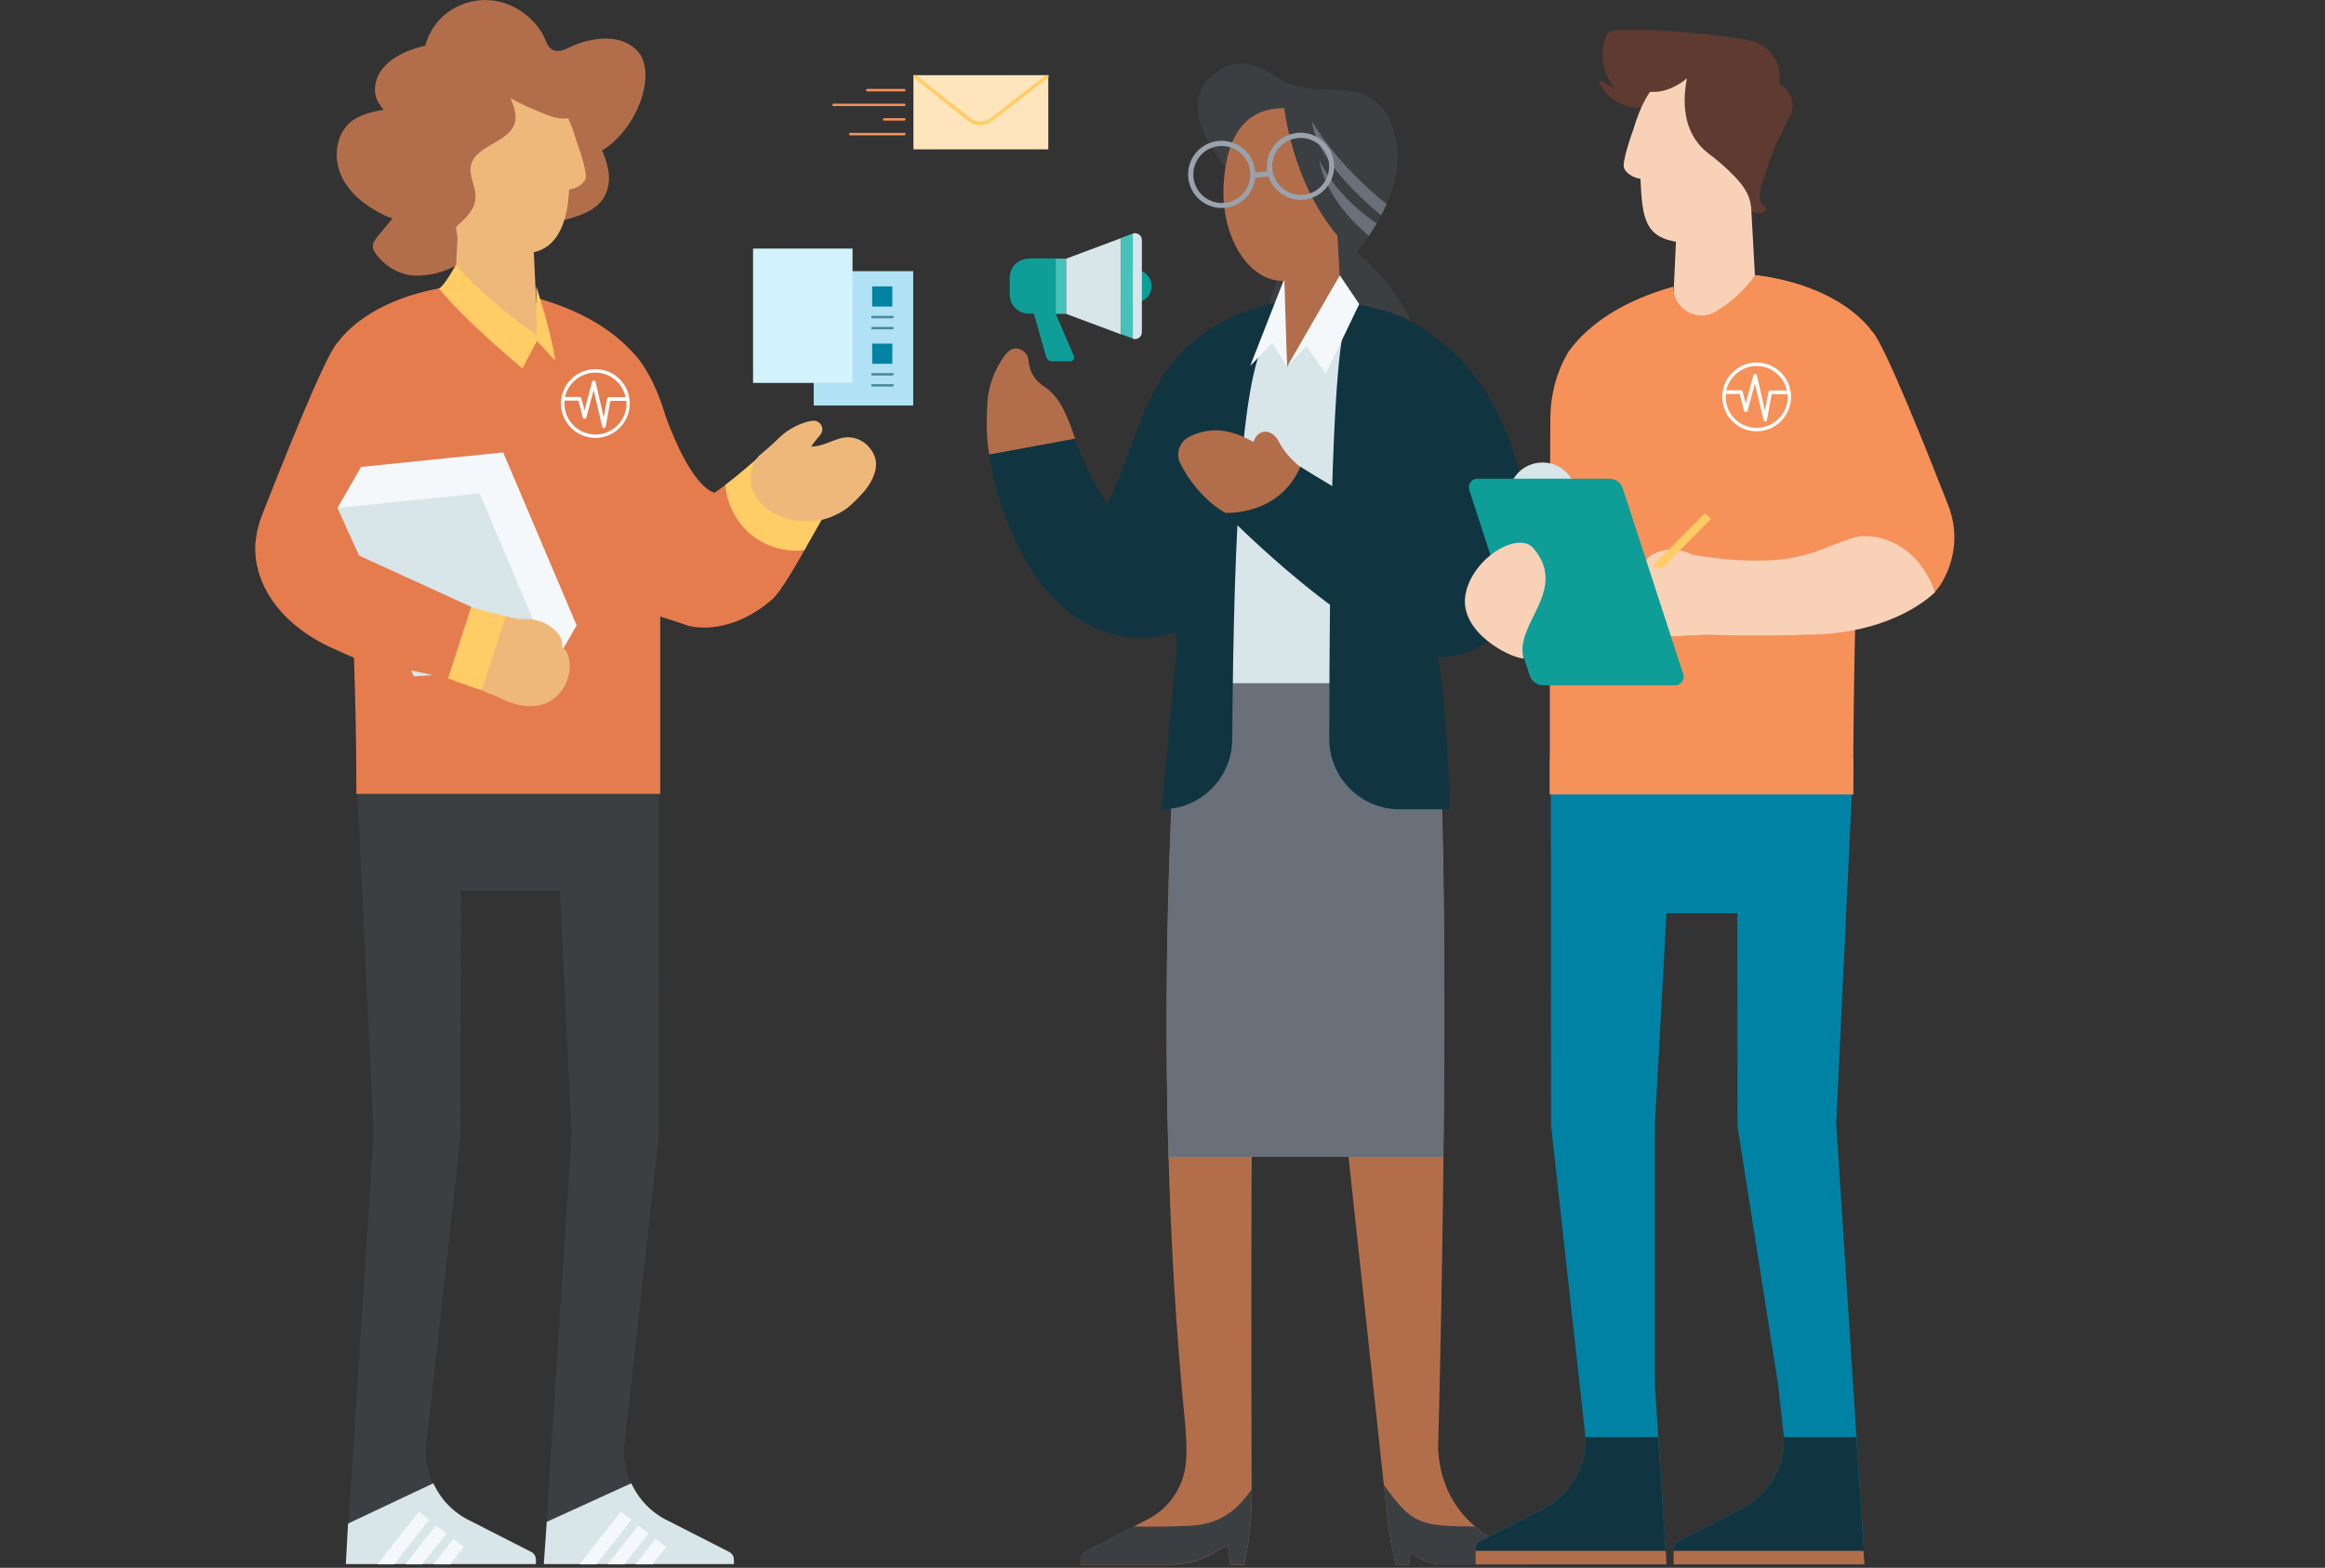 <?xml version="1.0" encoding="utf-8"?>
<!-- Generator: Adobe Illustrator 26.0.0, SVG Export Plug-In . SVG Version: 6.00 Build 0)  -->
<svg version="1.1" id="Layer_1" xmlns="http://www.w3.org/2000/svg" xmlns:xlink="http://www.w3.org/1999/xlink" x="0px" y="0px"
	 viewBox="0 0 946.6 638.3" style="enable-background:new 0 0 946.6 638.3;" xml:space="preserve">
<rect x="0" y="0" width="946.6" height="638.3" fill="#333333" stroke="none"/>
<style type="text/css">
	.st0{fill:#3B3F41;}
	.st1{fill:#B26E4B;}
	.st2{fill:#103540;}
	.st3{fill:#697079;}
	.st4{fill:#D8E5E9;}
	.st5{fill:#F4F8FA;}
	.st6{fill:#9AA3AD;}
	.st7{fill:#B1E1F4;}
	.st8{fill:#D2F2FC;}
	.st9{fill:#48899B;}
	.st10{fill:#0383A4;}
	.st11{fill:#FFE5BB;}
	.st12{fill:#FFCC66;}
	.st13{fill:#F6915A;}
	.st14{fill:#0E9D97;}
	.st15{fill:#47C2BB;}
	.st16{fill:#0082A5;}
	.st17{fill:#5E3A30;}
	.st18{fill:#F9D1B7;}
	.st19{fill-rule:evenodd;clip-rule:evenodd;fill:#FFFFFF;}
	.st20{fill:#EFB87B;}
	.st21{fill:#E57C4E;}
	.st22{clip-path:url(#SVGID_00000019668143066096517400000018235023097571283890_);}
	.st23{fill:#B2E2F4;}
</style>
<g>
	<g>
		<path class="st0" d="M557.3,64.1l-24.1,24.4l-12.4,22c-12.7,45-29.5,66,28.5,66c30.3,0,44.6-37.6,3.2-73.8
			C551.5,101.8,565.4,92.6,557.3,64.1z"/>
		<path class="st1" d="M592.6,173.3c-6.2-24.8-25.3-46.9-46.6-50.8l-1.8-32.4l-21.8,0.4l0.4,32c-21.4,3.9-37,23.3-46.9,52.1
			L592.6,173.3z"/>
		<path class="st1" d="M402.8,185.1c-1.3-6.7-1.2-14.9-0.8-21.1c0.4-6.6,2.7-13,6.5-18.5c0,0,0-0.1,0.1-0.1c1.2-1.8,2.8-3.7,5.4-3.5
			c1.8,0.2,3.3,1.3,4.2,2.8c1.2,2.1-0.4,7.9,7.1,12.8c6.6,4.3,9.7,13.1,12.4,21.1L402.8,185.1z"/>
		<path class="st2" d="M437.6,178.7l-34.9,6.4c2.2,14,6,26.3,13.7,40.9c18.8,35.9,57.7,47.2,86.5,13.7c11.9-13.8-22.8-97.5-30-85.8
			c-10.5,17.2-16,41.2-22.2,51.5C450.8,205.5,443,193.8,437.6,178.7z"/>
		<path class="st1" d="M623.6,636.9l-0.2-2c-0.2-1.7-1.4-2.9-3.1-3.3c-5-1.2-33-9.4-34.8-41.7c0,0,9.3-331.5-7.6-348.6l-86.7-8.8
			l-11.2,45.8c0,0-12.8,149.3,2.6,302.2c0.6,8.6,0.9,15.2-1,21.2c-1.7,5.1-4.7,9.7-8.7,13.1c-1.9,1.6-4,3-6.3,4.1l-24.8,12.9
			c-0.9,0.5-1.6,1.3-1.8,2.4c0,0.1-0.1,1.2,0.2,2.8h36.3c6.2,0,12.3-1.6,17.7-4.8l5.7-3.3l1,8.3h5.5v0c2.2-9.3,3.3-18.7,3.2-28.2
			c-0.1-34.8-0.3-123.7,0.2-157L532,319.1l14.9,132l18,167.2c0.4,3.3,0.9,6.7,1.5,10l1.8,8.8h5.5l0.6-5.3l0,0
			c3.4,3.3,8,5.1,12.7,5.1H623.6z"/>
		<path class="st0" d="M476.5,636.9c6.2,0,12.3-1.6,17.7-4.8l5.7-3.3l1,8.3h5.5l0,0c2.2-9.3,3.3-18.7,3.2-28.2c0-0.8,0-1.7,0-2.5
			c-10.6,15.2-21.1,14.7-31,15c-5.5,0.2-12.1,0.2-17.2,0.1l-19.7,10.2c-0.9,0.5-1.6,1.3-1.8,2.4c0,0.1-0.1,1.2,0.2,2.8H476.5z"/>
		<path class="st0" d="M563.4,604.5l1.5,13.8c0.4,3.3,0.9,6.7,1.5,10l1.8,8.8h5.5l0.6-5.3c3.4,3.3,8,5.1,12.7,5.1h36.6l-0.2-2
			c-0.2-1.7-1.4-2.9-3.1-3.3c-2.6-0.6-11.5-3.2-19.7-10.1C578.1,621.4,574.8,620.5,563.4,604.5z"/>
		<path class="st3" d="M582,254.2h-96.2l-5.9,24c0,0-7.3,85.2-4.2,192.8h111.9C588.5,389.6,588.1,290.1,582,254.2z"/>
		<path class="st2" d="M623.9,218.8c-7.3-53.1-26.5-75.7-51.6-89.1c-5.8-3.1-19.7-6-26.4-7.2l0,0c0,0,0,0,0,0l-22,26.8l-1.4-26.8
			c0,0,0,0-0.1,0.1c-17.7,3.3-37.7,12-49.5,31.4c-0.1,4.1,6.9,124.2,6.9,124.2h104.8v-10.5C610.8,267.7,627.1,242.3,623.9,218.8z"/>
		<path class="st4" d="M549,147.8c-1-6.5,3.7-24.1-3-25.3l0,0c0,0,0,0,0,0l-22,26.8l-1.4-26.8c0,0,0,0-0.1,0.1
			c-31.3,19.1-29,155.6-29,155.6h51.9C545.5,278.2,553.8,179.4,549,147.8z"/>
		<path class="st2" d="M548.7,128c-6.4,15.1-7.4,97.4-7.5,172.8c0,15.9,12.8,28.7,28.7,28.7h20.4c0,0-1.5-54.8-6.3-66.4
			s-24.8-131.7-24.8-131.7L548.7,128z"/>
		<path class="st2" d="M516.2,136.9c-10.1,13.6-13.9,72-14.5,164.1c-0.1,15.8-12.9,28.5-28.7,28.5h0l6.7-72.7l15.7-118.7
			c0,0,14.1-10.8,20.6-13C522.8,122.8,521.9,129.2,516.2,136.9z"/>
		<polygon class="st5" points="522.9,113.5 509,149 518,139.6 524,149.3 		"/>
		<polygon class="st5" points="524,149.3 545.5,112.1 553.4,123.8 539.8,152.1 531.8,140.9 		"/>
		<path class="st0" d="M536.8,40.4c-11.9-0.8-26.8-25.3-44.2-8.8c-14.4,13.7,7.4,38.1,7.4,38.1S548.8,41.2,536.8,40.4z"/>
		<g>
			<path class="st1" d="M540.9,74.7c-0.3,5.2,4.8,8.8,4.7,18c-4.8,13.3-14.7,22.3-24.6,21.6c-13.3-0.9-24.1-18.6-22.8-39.5
				s9.8-31.7,26.6-30.7C541.6,45.3,542.2,53.8,540.9,74.7z"/>
			<path class="st0" d="M568.2,55.9c-5.5-23.4-23.8-18.3-35.3-19.9c-11.5-1.5-12.1-7.6-10,8.2c0,0,4.1,37.7,28.8,59
				C551.7,103.2,573.7,79.3,568.2,55.9z"/>
			<g>
				<path class="st3" d="M534.2,49.5c1.6,13.7,16.7,28.6,28.1,38.2c0.8-1.5,1.5-3,2.2-4.6C556.6,76.7,543.7,65.1,534.2,49.5z"/>
				<path class="st3" d="M537.1,65.1c2.4,12.6,10.8,23,20.2,30.9c1-1.5,2.1-3.1,3.2-5C551.5,84.8,542.6,76.3,537.1,65.1z"/>
			</g>
			<path class="st1" d="M515.4,86.7c-0.1,0-0.1,0-0.2-0.1c-0.1-0.1-3.6-1.5-4.7-4c-1-2.4,2.5-13.9,3.2-16.1c0.1-0.4,0.5-0.6,0.9-0.5
				c0.4,0.1,0.6,0.5,0.5,0.9c-1.7,5.4-3.9,13.7-3.3,15.2c0.7,1.7,3.1,3,3.9,3.3c0.4,0.1,0.5,0.6,0.4,0.9
				C516,86.5,515.7,86.7,515.4,86.7z"/>
			<path class="st6" d="M483.8,72.4c0.8,7.5,7.5,13,15,12.2c6.6-0.7,11.6-5.9,12.2-12.2l5.5-0.6c1.9,6,7.9,10.1,14.4,9.5
				c7.5-0.8,13-7.5,12.2-15c-0.8-7.5-7.5-13-15-12.2s-13,7.5-12.2,15c0,0.2,0.1,0.5,0.1,0.7l-5,0.5c0-0.2,0-0.5,0-0.7
				c-0.8-7.5-7.5-13-15-12.2C488.5,58.1,483,64.9,483.8,72.4z M518,68.9c-0.6-6.4,4-12.1,10.4-12.7c6.4-0.6,12.1,4,12.7,10.4
				s-4,12.1-10.4,12.7C524.4,79.9,518.7,75.3,518,68.9z M485.9,72.2c-0.6-6.4,4-12.1,10.4-12.7c6.4-0.6,12.1,4,12.7,10.4
				c0.6,6.4-4,12.1-10.4,12.7C492.2,83.2,486.5,78.5,485.9,72.2z"/>
		</g>
		<path class="st2" d="M584.6,267.9c-31.6-3.4-85.8-59-85.8-59l30.6-18.9c0,0,40.8,25.7,56.6,29.9
			C601.8,224,584.6,267.9,584.6,267.9z"/>
		<path class="st1" d="M520.3,179.1L520.3,179.1c-2.9-4.6-8.1-4.6-10,0.8c-7.6-4.2-16.1-7-26.1-2.1c-4,2-5.7,7-3.6,11
			c7.4,14.5,18.3,20,18.3,20s21.8,1.4,30.5-18.7c0,0,0,0,0,0l-0.5-0.4C525.3,186.8,522.3,183.2,520.3,179.1z"/>
	</g>
	<g>
		<g>
			<rect x="331.3" y="110.4" class="st7" width="40.5" height="54.7"/>
			<polygon class="st7" points="331.3,144.9 331.3,165.2 347,155.9 			"/>
			<rect x="306.6" y="101.2" class="st8" width="40.5" height="54.7"/>
			<g>
				<path class="st9" d="M363.4,134.1h-8.2c-0.3,0-0.5-0.2-0.5-0.5c0-0.3,0.2-0.5,0.5-0.5h8.2c0.3,0,0.5,0.2,0.5,0.5
					C363.8,133.9,363.6,134.1,363.4,134.1z"/>
				<path class="st9" d="M363.4,129.6h-8.2c-0.3,0-0.5-0.2-0.5-0.5c0-0.3,0.2-0.5,0.5-0.5h8.2c0.3,0,0.5,0.2,0.5,0.5
					C363.8,129.4,363.6,129.6,363.4,129.6z"/>
				<rect x="355.1" y="116.6" class="st10" width="8.2" height="8.2"/>
			</g>
			<g>
				<path class="st9" d="M363.4,157.4h-8.2c-0.3,0-0.5-0.2-0.5-0.5c0-0.3,0.2-0.5,0.5-0.5h8.2c0.3,0,0.5,0.2,0.5,0.5
					C363.8,157.2,363.6,157.4,363.4,157.4z"/>
				<path class="st9" d="M363.4,152.9h-8.2c-0.3,0-0.5-0.2-0.5-0.5c0-0.3,0.2-0.5,0.5-0.5h8.2c0.3,0,0.5,0.2,0.5,0.5
					C363.8,152.7,363.6,152.9,363.4,152.9z"/>
				<rect x="355.1" y="139.9" class="st10" width="8.2" height="8.2"/>
			</g>
		</g>
		<g>
			<rect x="371.9" y="30.6" class="st11" width="54.9" height="30.2"/>
			<path class="st12" d="M394,49.1c1.5,1.2,3.3,1.8,5.1,1.8c1.8,0,3.5-0.6,5-1.7l22.8-17.7v-0.9h-1.1l-22.5,17.5
				c-2.5,1.9-5.9,1.9-8.3-0.1L373,30.6h-1.1v0.9L394,49.1z"/>
		</g>
		<g>
			<path class="st13" d="M368.2,49.1h-8.2c-0.3,0-0.5-0.2-0.5-0.5s0.2-0.5,0.5-0.5h8.2c0.3,0,0.5,0.2,0.5,0.5S368.4,49.1,368.2,49.1
				z"/>
			<path class="st13" d="M368.2,37.2h-15.1c-0.3,0-0.5-0.2-0.5-0.5s0.2-0.5,0.5-0.5h15.1c0.3,0,0.5,0.2,0.5,0.5
				S368.4,37.2,368.2,37.2z"/>
			<path class="st13" d="M368.2,43.2h-28.8c-0.3,0-0.5-0.2-0.5-0.5c0-0.3,0.2-0.5,0.5-0.5h28.8c0.3,0,0.5,0.2,0.5,0.5
				C368.6,43,368.4,43.2,368.2,43.2z"/>
			<path class="st13" d="M368.2,55.1h-22c-0.3,0-0.5-0.2-0.5-0.5s0.2-0.5,0.5-0.5h22c0.3,0,0.5,0.2,0.5,0.5S368.4,55.1,368.2,55.1z"
				/>
		</g>
		<g>
			<g>
				<circle class="st14" cx="462.3" cy="116.5" r="6.6"/>
				<path class="st14" d="M435.8,147.1h-7.4c-1.2,0-2.2-0.8-2.5-1.9l-5.6-19.7h8.6l8.3,19.4C437.6,146,436.9,147.1,435.8,147.1z"/>
			</g>
			<g>
				<g>
					<path class="st14" d="M418.8,105.3c-4.3,0-7.7,3.5-7.7,7.7v7c0,4.3,3.5,7.7,7.7,7.7h11.1v-22.5H418.8z"/>
					<rect x="429.8" y="105.3" class="st15" width="4.3" height="22.5"/>
				</g>
				<g>
					<polygon class="st4" points="434.1,105.3 434.1,127.8 456.3,136.1 456.3,97 					"/>
					<path class="st4" d="M461.2,95.1v42.8c1.8,0.6,3.7-0.7,3.7-2.6V97.7C464.9,95.8,463,94.5,461.2,95.1z"/>
					<path class="st15" d="M461.2,95.1l-4.9,1.8v39.1l4.9,1.8c0,0,0,0,0,0L461.2,95.1C461.2,95.1,461.2,95.1,461.2,95.1z"/>
				</g>
			</g>
		</g>
	</g>
	<g>
		<path class="st16" d="M708.2,614.8l-24.7,12.6c-1.2,0.6-2,1.8-2,3.2v1.8h77.4l-11.3-175.1l6.6-139.2c0.9-18-13.4-33.1-31.5-33.3
			l-59.2-0.5c-17.7-0.2-32.1,14.1-32.1,31.8l0.1,140.9l0,1.5l0.1,0.6L645.6,586c0,12.3-7.1,23.6-18.1,28.8l-24.7,12.6
			c-1.2,0.6-2,1.8-2,3.2v1.8h77.4l-4.4-68.3l0-106.8l4.7-85.5h28.8l0.1,85.2l0,1.5l0.1,0.6l16.5,105l2.4,21.9
			C726.2,598.3,719.2,609.6,708.2,614.8z"/>
		<path class="st17" d="M652.5,33.1c10.8,7.5,13.1,6.3,13.1,6.3l2.7,4.4c0,0-10.5,1.5-17-9.7C650.9,33.4,651.8,32.6,652.5,33.1z"/>
		<path class="st17" d="M719.6,32.9L719.6,32.9c6.8,0,11.7,6.4,9.9,12.9c0,0-16.1,30.1-12.4,36.8c0.6,1,2.9,2.1,2.1,3
			c-2.3,2.5-6.2,0.4-6.2,0.4l-0.1-2.1L719.6,32.9z"/>
		<path class="st18" d="M714.5,112.1l-2-36.2h-29.1l-2,43c-25.6,9.9-29.1,20.1-29.1,40.1l95.4-7
			C747.7,132.1,745.1,115.6,714.5,112.1z"/>
		<g>
			<path class="st17" d="M654.9,13.2c-6.9,10,1.4,30.1,17.1,31.8c15.7,1.6,11.7-19.5,11.7-19.5L654.9,13.2z"/>
			<path class="st18" d="M695.1,27.3c-16.6-1.7-24.9,7.8-30.1,25.4c-0.8,2.2-4.7,13.3-3.8,15.7c0.9,2.4,4.1,4,6.7,4.4
				c0.7,15.9,1.7,24,15.7,25.8c13.7,1.8,28.7-10.9,31.3-36.2C717.1,42.1,712.9,29.1,695.1,27.3z"/>
		</g>
		<path d="M797.3,215.4"/>
		<g>
			<path class="st13" d="M795.7,218.8c0-1.3-0.1-2.6-0.2-3.9c0,0,0,0,0,0c-0.4-3.3-1.3-6.7-2.5-9.7c-8.1-20.7-25.7-65-30.7-70.2
				c-8.8-11.8-26.5-20.6-47.8-23c0,0-4.5,7.8-15.7,14.7c-7.7,4.8-17.6-0.9-17.5-10v0c-20.2,5.6-34.4,15.1-42.5,26.2
				c-0.1,0.1-0.3,0.4-0.6,1c-4.6,7.9-6.9,16.9-7,26.1l-0.2,47.4v106h123.5c0-20.7,0.4-57.5,1-73.7c3.4-1.5,7,4.6,10.3,3.1
				c11.4-5.4,20-7,25.1-16.1c0,0,0,0,0,0C794,231.1,795.7,225.1,795.7,218.8z"/>
		</g>
		<path class="st13" d="M631,308.8v14.6h123.5c0-4.3,0-9.4,0.1-14.6H631z"/>
		<g>
			<g>
				<path class="st2" d="M726.3,586c0,12.3-7.1,23.6-18.1,28.8l-24.7,12.6c-1.2,0.6-2,1.8-2,3.2v1.8h77.4l-3.1-47.3h-29.6L726.3,586
					z"/>
			</g>
			<path class="st2" d="M675.1,585.1h-29.6l0.1,0.9c0,12.3-7.1,23.6-18.1,28.8l-24.7,12.6c-1.2,0.6-2,1.8-2,3.2v1.8h77.4
				L675.1,585.1z"/>
			<polygon class="st1" points="678.2,631.4 600.8,631.4 600.8,636.9 678.5,636.9 			"/>
			<polygon class="st1" points="758.7,631.4 681.4,631.4 681.4,636.9 759.1,636.9 			"/>
		</g>
		<path class="st17" d="M714.3,17c-10.3-3.3-57.4-6.7-59.4-3.8l4.5,18.6c0,0,12.2,12.6,27.4,0.1c-3.4,17.6,3.3,26.4,8.8,30.6
			c3.6,2.7,7,5.6,10.1,8.8c3.6,3.7,6.6,7.4,7.2,12.7c0.9-1.3,1.9-3.1,2.9-5.4c8.1-19.2,8.3-36.1,8.8-46.5
			C724.9,25.3,720.7,19.1,714.3,17z"/>
		<g>
			<path class="st19" d="M715.2,147.6c-7.7,0-14,6.3-14,14c0,7.7,6.3,14,14,14c7.7,0,14-6.3,14-14
				C729.2,153.9,723,147.6,715.2,147.6z M715.2,149c6,0,11.1,4.3,12.3,10l-6.8,0c-0.3,0-0.6,0.3-0.7,0.6l-1.4,7.7l-3.3-14.5
				c-0.1-0.3-0.3-0.6-0.7-0.6c-0.3,0-0.6,0.2-0.7,0.5l-3.1,11.6l-1.3-4.8c-0.1-0.3-0.4-0.6-0.7-0.6h-6
				C704.1,153.3,709.2,149,715.2,149z M715.2,174.2c-6.9,0-12.6-5.6-12.6-12.6c0-0.4,0-0.8,0.1-1.2h5.6l1.8,6.9
				c0.1,0.3,0.4,0.5,0.7,0.5c0.3,0,0.6-0.2,0.7-0.5l3-11.2l3.5,14.9c0.1,0.3,0.4,0.6,0.7,0.6c0.3,0,0.6-0.2,0.7-0.6l1.9-10.5h6.5
				c0,0.3,0.1,0.8,0.1,1.2C727.8,168.5,722.2,174.2,715.2,174.2z"/>
		</g>
		<g>
			<path class="st12" d="M662.4,241.1l-2.4,2.5l-3.6,6.1l6-3.7l0.2-0.2C662.3,244.2,662.3,242.6,662.4,241.1z"/>
		</g>
		<path class="st18" d="M755.5,218.7c-11.1,3.1-18.1,8.3-32.8,9.3c-17.1,1.2-33.8-2.2-33.8-2.2s-7.1-4-14.8-0.7
			c-2.9,1.3-4.7,3.3-5,5.3c-9.9,2.6-12.7,32.5,18.4,28.2c1.9,0.1,3.9,0.1,5.9-0.2l0,0l4.7,0.1c4.1,0.1,8.2,0.2,12.4,0.2
			c8.2,0.1,16.5,0,24.8-0.3c27.1,0,44.5-9.7,52.5-17.3C779.9,218.7,760.9,217.1,755.5,218.7z"/>
		<polygon class="st12" points="694.2,208.9 696.6,211.3 676.8,231.3 672.7,230.5 		"/>
		<g>
			<path class="st4" d="M614.3,202c0-7.6,6.1-13.7,13.7-13.7h0c7.6,0,13.7,6.1,13.7,13.7H614.3z"/>
			<g>
				<path class="st14" d="M682,279h-53.7c-2.5,0-4.8-1.6-5.5-4l-24.6-75.5c-0.7-2.3,0.9-4.6,3.3-4.6h53.7c2.5,0,4.8,1.6,5.5,4
					l24.6,75.5C686.1,276.6,684.4,279,682,279z"/>
			</g>
		</g>
		<path class="st18" d="M596.6,242.4c2.4-15,21.6-26.6,27.8-19.1c14.4,17.2-8.2,30.9-4,44.8C614.8,267.9,594.2,257.5,596.6,242.4z"
			/>
	</g>
	<g>
		<path class="st1" d="M260.9,22.6c-2.8-4.6-8.5-6.9-13.9-6.9c-5.4,0-10.8,1.4-15.6,3.8c-8.3,4.1-8.8-2.9-10.5-5.7
			c-4.4-7.6-12.6-13-21.3-13.7c-8.8-0.7-17.8,3.3-22.8,10.6c-1.7,2.4-2.9,5.1-3.7,7.9c-3.9,0.9-7.5,2.2-9.9,3.5
			c-3.2,1.7-6.2,3.9-8.2,6.9c-2,3-2.9,6.8-2,10.3c0.6,2,1.8,3.8,3.2,5.4c-5.1,0.7-10,2.3-13,4.6c-6.3,4.9-7.6,14.4-4.5,21.7
			c3.1,7.3,9.7,12.6,16.9,16.2c1.3,0.7,2.7,1.3,4.2,1.7c-2,2.4-4,4.9-6,7.3c-1,1.2-2,2.5-2,4.1c0,1.3,0.7,2.4,1.5,3.4
			c3.3,4.3,8.1,7.5,13.5,8.3c2.4,0.4,4.9,0.2,7.3-0.1c7.6-1.1,15.2-4.6,19.5-10.9c2-2.9,9.3-10.8,17.4-18.5c0.3,0.9,0.6,1.9,1.2,2.7
			c2,3.2,5.9,4.9,9.6,5.2c3.8,0.3,7.5-0.6,11.1-1.7c4.7-1.4,9.4-3.4,12.3-7.3c2.8-3.8,3.3-8.8,2.2-13.4c-0.6-2.5-1.3-4.8-2.3-6.7
			c9.3-5.6,16.1-17.3,17.4-26.9C263.1,30.4,262.9,26.1,260.9,22.6z"/>
		<g>
			<path class="st0" d="M163,621.1l-21.1-0.7l10.2-158.7l-6.7-142.5c-0.8-16.2,12.1-29.9,28.4-30l65.6-0.6
				c15.9-0.1,28.9,12.7,28.9,28.7l-0.1,144.1l0,1.5l-0.1,0.6L254,590.4c0,4.6,1,9.1,2.8,13.2l-19.8,14.8l-14.5,1.4l10.2-158
				l-4.7-99.2h-40.4l-0.1,98.9l0,1.5l-0.1,0.6l-14.1,126.9c0,4.6,1,9.1,2.8,13.2L163,621.1z"/>
			<path class="st20" d="M185.2,116.5l1.1-19.7l-4.8-31.6l34.8,15.1l2,43c25.6,9.9,29.1,20.1,29.1,40.1l-95.4-7
				C152,136.5,154.6,120,185.2,116.5z"/>
			<path class="st21" d="M104.2,219.4C104.2,219.4,104.2,219.4,104.2,219.4c0.4-3.4,1.3-6.7,2.5-9.7c8.1-20.7,25.7-65,30.7-70.2
				c8.8-11.8,26.5-20.6,47.8-23l33.4,22.3l-0.2-17.5c17,4.7,29.7,12.2,38.1,21c10,9.4,14.5,27.5,14.6,27.5
				c9.7,26.1,17.4,30.2,19.8,30.8c1.8-1.1,4.5-3.2,7.7-5.8c0.8,7.1,3.4,13.9,8.5,19.1c5.8,6,13.6,8.3,21.5,8.2
				c-5.5,9.7-11,19.2-14.3,22c-11.7,10.2-24.7,12.9-34,10.7c-4.1-1.4-7.9-2.7-11.5-3.8v72.2H145.1c0-20.7-0.4-39.1-1-55.4
				c-3.4-1.5-6.7-3-10.1-4.5c-11.3-5.4-20.2-13.2-25.3-22.3c0,0,0,0,0,0c-3.1-5.5-4.8-11.6-4.8-17.8
				C103.9,222,104,220.7,104.2,219.4z"/>
			<g>
				<path class="st19" d="M242.4,150.3c-7.7,0-14,6.3-14,14c0,7.7,6.3,14,14,14c7.7,0,14-6.3,14-14
					C256.4,156.6,250.2,150.3,242.4,150.3z M242.4,151.7c6,0,11.1,4.3,12.3,10h-6.8c-0.3,0-0.6,0.3-0.7,0.6l-1.4,7.7l-3.3-14.5
					c-0.1-0.3-0.3-0.6-0.7-0.6c-0.3,0-0.6,0.2-0.7,0.5l-3.1,11.6l-1.3-4.8c-0.1-0.3-0.4-0.6-0.7-0.6h-6
					C231.3,156,236.4,151.7,242.4,151.7z M242.4,176.9c-6.9,0-12.6-5.6-12.6-12.6c0-0.4,0-0.8,0.1-1.2h5.6l1.8,6.9
					c0.1,0.3,0.4,0.5,0.7,0.5c0.3,0,0.6-0.2,0.7-0.5l3-11.2l3.5,14.9c0.1,0.3,0.4,0.6,0.7,0.6c0.3,0,0.6-0.2,0.7-0.6l1.9-10.5h6.5
					c0,0.3,0.1,0.8,0.1,1.2C255,171.3,249.4,176.9,242.4,176.9z"/>
			</g>
			<g>
				<defs>
					<path id="SVGID_1_" d="M103.9,223.2c0-1.3,0.1-2.6,0.2-3.9c0,0,0,0,0,0c0.4-3.3,1.3-6.7,2.5-9.7c8.1-20.7,25.7-65,30.7-70.2
						c8.8-11.8,26.5-20.6,47.8-23l33.4,22.3l-0.2-17.5c33.2,9.2,50.3,29,50.3,49v153H145.1c0-20.7-0.4-39.1-1-55.4
						c-3.4-1.5-6.7-3-10.1-4.5c-11.3-5.4-20.2-13.2-25.3-22.3c0,0,0,0,0,0C105.7,235.5,103.9,229.5,103.9,223.2z"/>
				</defs>
				<clipPath id="SVGID_00000090255661506618475990000018055058596114294430_">
					<use xlink:href="#SVGID_1_"  style="overflow:visible;"/>
				</clipPath>
				<g style="clip-path:url(#SVGID_00000090255661506618475990000018055058596114294430_);">
					<g>
						<rect x="23.7" y="96.8" class="st23" width="358.2" height="8.2"/>
						<rect x="23.7" y="327.4" class="st23" width="358.2" height="8.2"/>
						<rect x="23.7" y="343.8" class="st23" width="358.2" height="8.2"/>
					</g>
				</g>
			</g>
			<g>
				<path class="st20" d="M204.5,31.7c16.6-1.7,24.9,7.8,30.1,25.4c0.8,2.2,4.7,13.3,3.8,15.7c-0.9,2.4-4.1,4-6.7,4.4
					c-0.7,15.9-6.3,24.8-16.3,25.8c-13.7,1.4-28-10.9-30.6-36.2C182.6,46.5,186.7,33.5,204.5,31.7z"/>
			</g>
			<path class="st12" d="M185.6,107.8c0,0,11,13.6,32.9,28.5l-0.2-19.8c0,0,6.4,19.5,7.8,30.4l-7.5-8.1l-5.9,11.2
				c0,0-23.7-19.6-34-32.6C180.8,116.7,185.6,107.8,185.6,107.8z"/>
			<path class="st4" d="M176.4,603.9c3.1,6.6,8.3,12.1,15.1,15.3l24.7,12.6c1.2,0.6,2,1.8,2,3.2v1.8h-77.4l0.9-16.5L176.4,603.9z"/>
			<path class="st4" d="M257,603.9c3.1,6.6,8.3,12.1,15.1,15.3l24.7,12.6c1.2,0.6,2,1.8,2,3.2v1.8h-77.4l1.2-17.2L257,603.9z"/>
			<g>
				<polygon class="st5" points="266.9,626.5 271.2,629.8 265.7,636.9 258.8,636.9 				"/>
				<polygon class="st5" points="252.8,615.4 257.1,618.7 242.8,636.9 236,636.9 				"/>
				<polygon class="st5" points="259.9,621 264.1,624.3 254.2,636.9 247.4,636.9 				"/>
			</g>
			<g>
				<polygon class="st5" points="184.6,626.5 188.8,629.8 183.3,636.9 176.5,636.9 				"/>
				<polygon class="st5" points="170.5,615.4 174.7,618.7 160.5,636.9 153.7,636.9 				"/>
				<polygon class="st5" points="177.5,621 181.8,624.3 171.9,636.9 165.1,636.9 				"/>
			</g>
			<path class="st12" d="M295.3,197.5c4.6-3.6,11-9.1,16.7-14l-0.1,0.2c-4.7,8-2.3,15.9,3.8,21.2c3.3,2.9,6.9,3.3,11.7,2.7
				c4.1-0.5,7.4,0.2,10.7-2.7l1.3-1.2c-3.3,4.9-7.6,12.8-11.9,20.3c-1,0.1-2,0.2-3.1,0.2c-7.3,0-13.9-2.5-19.3-7.1
				C299.4,212,296,205,295.3,197.5z"/>
			<path class="st20" d="M309.3,185.3c5.5-4.5,7.2-6.4,8.7-7.8c2.7-2.5,8.2-5.7,12.9-6.2c3.1-0.3,5.1,3.3,3.1,5.7
				c-1.4,1.8-3,3.5-3.7,4.8c0.5,0,1-0.1,1.5-0.1c5-0.5,9.6-4.2,14.6-3.6c4.5,0.5,8.3,3.7,9.8,8c1.4,4.1-0.5,8.5-2.8,11.9
				c-1.1,1.7-2.5,3.1-3.9,4.6c-1.4,1.5-2.9,2.9-4.5,4.2c-4.5,3.3-10,5.4-15.6,5.5c-8.6,0.2-18-3.4-22.1-10.9
				c-0.8-1.4-1.4-2.9-1.6-4.5c-0.3-2.2-0.1-4.4,0.5-6.5c0.3-1,0.7-2.1,1.3-3C308.1,186.8,308.6,185.9,309.3,185.3z"/>
		</g>
		<path class="st1" d="M208.8,42.3c0.9,2.5,1.5,5.2,0.8,7.7c-2.4,8.3-16.3,9.1-17.9,17.6c-0.8,4.2,2.1,8.4,1.9,12.7
			c-0.1,4.9-4,8.7-7.8,11.9c-1.4,1.2-3,2.4-4.8,2.5c-2.2,0.2-4.3-1.3-5.5-3.2c-1.2-1.9-1.7-4.1-2.1-6.3c-2.3-11.7-4.4-24-1.2-35.5
			c2.5-8.8,9-17.3,17.8-20.4C199.6,25.9,205.7,34,208.8,42.3z"/>
		<path class="st1" d="M210.9,41.6c3.8,1.9,7.7,3.6,11.6,5.1c3.6,1.4,7.9,2.6,11,0.4c2.6-1.9,3.4-5.7,2.4-8.7
			c-1-3.1-3.3-5.5-5.8-7.5c-7.2-5.8-20.4-10.9-29.7-7.5C187.4,27.9,206,39.2,210.9,41.6z"/>
		<g>
			<polygon class="st5" points="234.7,254.6 225.1,271.3 137.4,206.8 147,190.1 204.8,184.2 			"/>
			<polygon class="st5" points="234.7,254.6 225.1,271.3 195.3,200.9 204.8,184.2 			"/>
			<polygon class="st4" points="225.1,271.3 168.5,275.4 137.4,206.8 195.3,200.9 			"/>
		</g>
		<path class="st20" d="M199.6,249.4c7.2,1.9,12.3,2.7,12.3,2.7s8-1.3,14.1,4.5c2.3,2.2,3.3,4.7,2.8,6.7c8.3,5.9,0.6,34.9-27.1,20
			c-1.8-0.6-3.7-1.3-5.5-2.3l0,0l-4.4-1.5C188,278.2,193.8,247.8,199.6,249.4z"/>
		<g>
			<defs>
				<path id="SVGID_00000144339913451865226690000008785352573360241048_" d="M191.9,247.1c5.4,1.8,10.4,3,14,3.8l-9.8,30.1
					l-4.2-1.4c-3.2-1.1-6.3-2.2-9.5-3.4L191.9,247.1z"/>
			</defs>
			<use xlink:href="#SVGID_00000144339913451865226690000008785352573360241048_"  style="overflow:visible;fill:#FFCC66;"/>
			<clipPath id="SVGID_00000109004537906109216470000016761792355463127222_">
				<use xlink:href="#SVGID_00000144339913451865226690000008785352573360241048_"  style="overflow:visible;"/>
			</clipPath>
		</g>
		<polygon class="st21" points="144.2,267.9 182.4,276.2 191.9,247.1 132.4,219.9 		"/>
		<path class="st5" d="M173.3,200c-5.2-2.1-10.6-3-10.6-3l34.2-3.5C196.9,193.5,179.3,195.9,173.3,200z"/>
	</g>
</g>
</svg>

